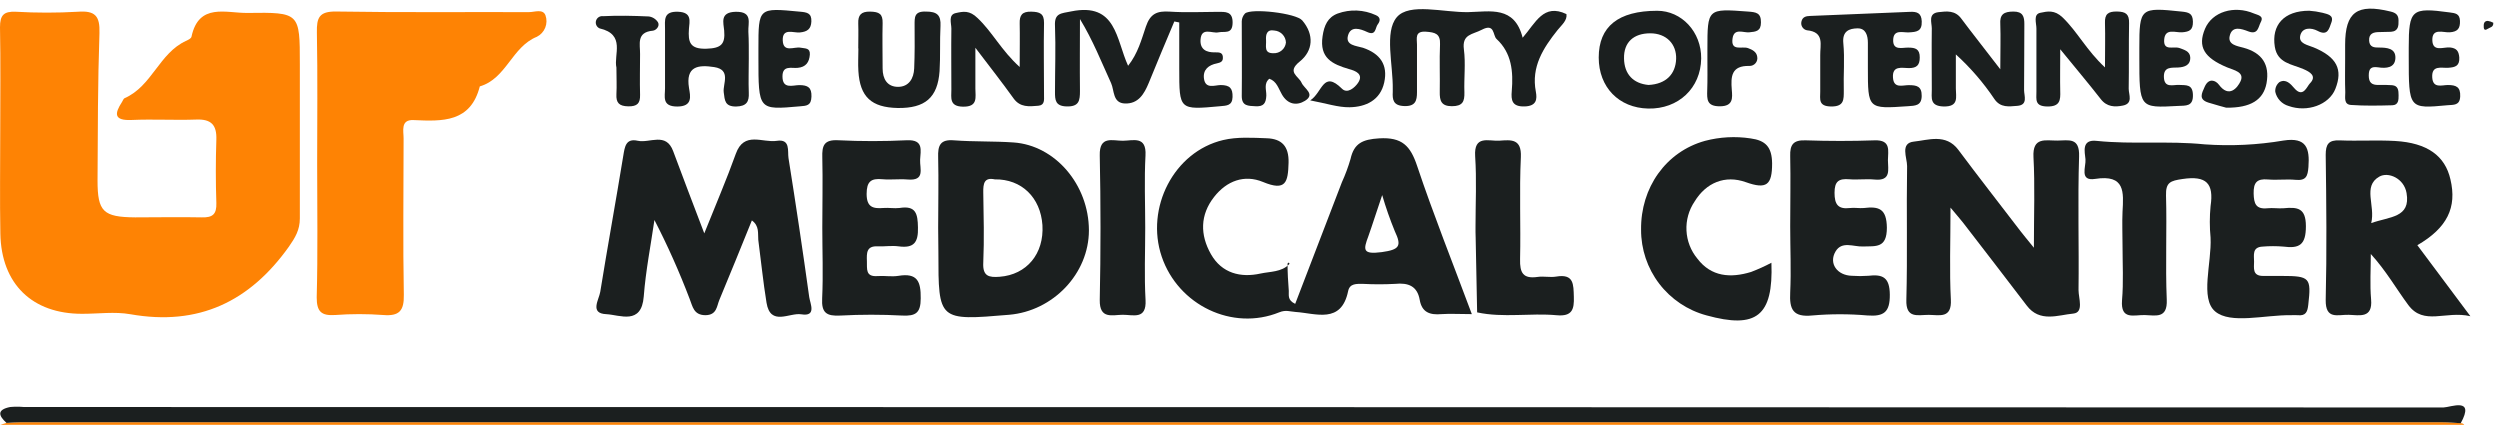 <svg width="192" height="33" viewBox="0 0 192 33" fill="none" xmlns="http://www.w3.org/2000/svg">
<path d="M188.982 32.504C189.034 32.499 189.086 32.508 189.134 32.53C189.182 32.551 189.223 32.585 189.254 32.627H0.017L0.513 32.479C0.867 32.458 1.221 32.426 1.574 32.426H187.58C188.047 32.426 188.515 32.475 188.982 32.504Z" fill="#FE8304"/>
<path d="M0.018 10.102C0.018 7.431 0.053 4.756 0 2.098C0 1.168 0.283 0.863 1.21 0.902C2.796 0.993 4.387 0.993 5.973 0.902C7.307 0.8 7.682 1.224 7.639 2.541C7.508 6.313 7.512 10.091 7.491 13.864C7.491 16.259 7.926 16.673 10.385 16.694C12.094 16.694 13.8 16.659 15.505 16.694C16.344 16.719 16.641 16.439 16.616 15.601C16.562 13.973 16.562 12.347 16.616 10.721C16.652 9.607 16.234 9.136 15.073 9.182C13.428 9.242 11.779 9.14 10.12 9.214C8.729 9.278 8.786 8.726 9.373 7.827C9.437 7.728 9.479 7.583 9.568 7.54C11.677 6.62 12.225 4.073 14.299 3.135C14.454 3.064 14.681 2.951 14.706 2.82C15.265 0.195 17.366 1.016 19.012 0.994C23.028 0.938 23.028 0.977 23.028 4.929C23.028 8.881 23.028 12.834 23.028 16.783C23.028 17.653 22.674 18.247 22.182 18.952C19.178 23.162 15.254 25.059 10.007 24.132C8.807 23.92 7.53 24.104 6.305 24.1C2.477 24.107 0.099 21.811 0.028 17.947C-0.021 15.332 0.018 12.713 0.018 10.102Z" fill="#FE8304"/>
<path d="M24.358 12.587C24.358 9.222 24.4 5.864 24.337 2.492C24.316 1.363 24.503 0.864 25.83 0.885C30.762 0.967 35.695 0.914 40.631 0.931C41.059 0.931 41.693 0.662 41.891 1.172C42.002 1.48 41.996 1.818 41.875 2.123C41.754 2.427 41.525 2.677 41.233 2.824C39.301 3.606 38.894 6.037 36.849 6.635C36.141 9.409 33.989 9.324 31.757 9.222C30.741 9.176 31 10.067 30.996 10.637C30.996 14.639 30.939 18.644 31.014 22.643C31.038 23.871 30.66 24.292 29.436 24.193C28.205 24.101 26.969 24.101 25.738 24.193C24.676 24.263 24.323 23.931 24.323 22.841C24.415 19.437 24.358 16.008 24.358 12.587Z" fill="#FE8304"/>
<path d="M188.983 32.504C188.516 32.476 188.049 32.426 187.568 32.426H1.562C1.208 32.426 0.854 32.458 0.5 32.48C-0.112 31.924 -0.257 31.468 0.776 31.259C1.129 31.227 1.484 31.227 1.838 31.259C63.778 31.259 125.719 31.271 187.66 31.294C188.215 31.28 190.108 30.466 188.983 32.504Z" fill="#1B1F1F"/>
<path d="M113.037 24.125C112.096 24.125 111.388 24.079 110.695 24.125C109.81 24.203 109.202 23.987 109.035 23.035C108.851 21.974 108.165 21.698 107.146 21.801C106.321 21.845 105.494 21.845 104.669 21.801C104.191 21.801 103.661 21.755 103.537 22.356C103.013 24.9 101.06 24.062 99.507 23.959C99.071 23.931 98.756 23.779 98.25 23.984C94.655 25.445 90.487 23.442 89.22 19.709C87.954 15.976 90.147 11.649 93.944 10.754C95.006 10.502 96.184 10.577 97.302 10.619C98.42 10.662 98.997 11.21 98.962 12.505C98.919 13.995 98.76 14.706 97.001 13.977C95.565 13.379 94.21 13.892 93.247 15.12C92.157 16.507 92.161 18.039 92.999 19.518C93.838 20.997 95.289 21.344 96.807 21.008C97.536 20.849 98.413 20.905 99.001 20.3C99.103 20.198 98.884 20.092 98.884 20.283C98.884 20.966 98.926 21.652 98.979 22.335C99.001 22.646 98.848 23.043 99.471 23.336C100.674 20.205 101.867 17.102 103.055 14.002C103.32 13.421 103.543 12.821 103.721 12.208C103.99 10.998 104.655 10.704 105.911 10.626C107.68 10.52 108.317 11.193 108.837 12.749C110.093 16.5 111.555 20.145 113.037 24.125ZM106.152 14.982C105.702 16.298 105.416 17.229 105.09 18.142C104.697 19.186 104.634 19.557 106.116 19.363C107.489 19.172 107.662 18.899 107.121 17.756C106.749 16.849 106.426 15.923 106.152 14.982Z" fill="#1B1F1F"/>
<path d="M163.01 18.874C163.01 18.004 162.971 17.13 163.01 16.263C163.092 14.77 163.233 13.376 160.905 13.74C159.674 13.935 160.215 12.796 160.165 12.236C160.116 11.677 159.829 10.676 161.039 10.821C163.782 11.104 166.531 10.803 169.309 11.086C171.336 11.23 173.373 11.132 175.377 10.793C177.146 10.52 177.394 11.394 177.288 12.827C177.235 13.535 177.104 13.889 176.3 13.811C175.593 13.744 174.885 13.846 174.177 13.783C173.321 13.708 173.063 14.027 173.08 14.862C173.098 15.633 173.247 16.086 174.142 15.994C174.549 15.952 174.966 16.023 175.373 15.994C176.435 15.895 177.093 15.952 177.093 17.374C177.093 18.797 176.608 19.104 175.359 18.938C174.832 18.894 174.301 18.894 173.774 18.938C172.95 18.974 173.112 19.596 173.112 20.088C173.112 20.58 172.964 21.199 173.82 21.192C174.291 21.192 174.761 21.192 175.235 21.192C177.404 21.192 177.511 21.33 177.277 23.393C177.217 23.952 177.089 24.274 176.463 24.207C176.286 24.189 176.109 24.207 175.932 24.207C173.94 24.178 171.304 24.915 170.126 23.92C168.948 22.926 169.864 20.212 169.772 18.259C169.694 17.449 169.694 16.634 169.772 15.824C170.034 14.08 169.45 13.475 167.621 13.747C166.694 13.882 166.322 13.998 166.35 15.011C166.425 17.678 166.297 20.354 166.407 23.018C166.471 24.508 165.533 24.214 164.709 24.196C163.884 24.178 162.858 24.6 162.971 23.067C163.092 21.663 163.01 20.265 163.01 18.874Z" fill="#1B1F1F"/>
<path d="M57.744 16.928C56.906 18.983 56.095 21.015 55.246 23.035C55.044 23.52 55.055 24.195 54.184 24.206C53.264 24.206 53.194 23.523 52.967 22.961C52.18 20.89 51.276 18.865 50.26 16.896C49.977 18.852 49.592 20.788 49.44 22.77C49.266 24.988 47.624 24.185 46.566 24.128C45.264 24.075 46.004 23.01 46.099 22.416C46.662 18.927 47.299 15.449 47.868 11.96C47.982 11.284 48.052 10.605 48.976 10.81C49.9 11.015 51.148 10.12 51.7 11.61C52.437 13.605 53.204 15.59 54.089 17.922C54.995 15.65 55.816 13.754 56.509 11.815C57.139 10.046 58.572 10.987 59.651 10.817C60.73 10.647 60.472 11.613 60.557 12.144C61.123 15.696 61.654 19.255 62.149 22.819C62.22 23.314 62.737 24.334 61.541 24.139C60.639 23.99 59.17 25.084 58.869 23.251C58.608 21.648 58.448 20.031 58.236 18.421C58.194 17.922 58.331 17.356 57.744 16.928Z" fill="#1B1F1F"/>
<path d="M149.798 15.944C149.798 18.63 149.713 20.824 149.826 23.003C149.904 24.493 148.952 24.185 148.125 24.182C147.297 24.178 146.355 24.504 146.408 23.014C146.5 19.596 146.408 16.171 146.465 12.753C146.465 12.105 145.909 10.983 146.992 10.874C148.075 10.764 149.448 10.233 150.4 11.507C151.964 13.605 153.584 15.672 155.169 17.745C155.403 18.05 155.647 18.34 156.203 19.026C156.203 16.397 156.288 14.228 156.171 12.07C156.086 10.485 157.108 10.806 158.004 10.796C158.899 10.785 159.723 10.541 159.674 12.017C159.564 15.435 159.674 18.856 159.631 22.278C159.631 22.901 160.059 24.001 159.228 24.083C158.06 24.192 156.652 24.79 155.654 23.467C154.041 21.344 152.395 19.221 150.761 17.098C150.552 16.829 150.322 16.574 149.798 15.944Z" fill="#1B1F1F"/>
<path d="M72.051 17.487C72.051 15.69 72.094 13.892 72.051 12.098C72.019 11.175 72.2 10.683 73.279 10.778C74.797 10.892 76.326 10.835 77.847 10.941C81.032 11.164 83.618 14.179 83.629 17.685C83.629 21.018 80.876 23.888 77.5 24.175C72.069 24.635 72.069 24.635 72.069 19.398L72.051 17.487ZM76.397 13.775C75.583 13.602 75.505 14.097 75.515 14.777C75.544 16.574 75.593 18.375 75.515 20.169C75.459 21.231 75.958 21.316 76.768 21.256C78.856 21.1 80.193 19.486 80.059 17.289C79.914 15.169 78.456 13.743 76.397 13.775Z" fill="#1B1F1F"/>
<path d="M185.652 18.831C186.951 20.572 188.186 22.228 189.725 24.284C187.825 23.845 186.151 25.03 184.959 23.428C184.031 22.178 183.264 20.809 182.078 19.507C182.078 20.671 182 21.839 182.1 22.992C182.23 24.475 181.222 24.203 180.383 24.178C179.545 24.153 178.597 24.578 178.614 23.042C178.703 19.327 178.664 15.611 178.614 11.892C178.614 11.075 178.837 10.742 179.7 10.781C181.116 10.841 182.531 10.746 183.947 10.827C186.423 10.972 187.782 11.97 188.193 13.775C188.706 15.933 187.948 17.501 185.652 18.831ZM182.114 17.133C183.529 16.623 185.15 16.733 184.824 14.826C184.629 13.686 183.409 13.173 182.729 13.566C181.431 14.309 182.443 15.778 182.11 17.133H182.114Z" fill="#1B1F1F"/>
<path d="M63.153 17.487C63.153 15.69 63.196 13.889 63.153 12.091C63.125 11.182 63.281 10.715 64.37 10.771C66.139 10.86 67.909 10.856 69.657 10.771C70.962 10.715 70.697 11.564 70.665 12.264C70.633 12.965 71.072 13.899 69.71 13.786C69.066 13.729 68.411 13.825 67.771 13.765C66.89 13.68 66.561 13.942 66.557 14.89C66.557 15.909 67.038 16.04 67.852 15.973C68.259 15.941 68.684 16.022 69.083 15.973C70.35 15.767 70.481 16.425 70.499 17.469C70.531 18.612 70.195 19.079 69.016 18.92C68.496 18.849 67.955 18.938 67.431 18.92C66.522 18.863 66.561 19.451 66.578 20.059C66.596 20.668 66.458 21.277 67.41 21.202C67.937 21.163 68.471 21.27 68.995 21.185C70.453 20.944 70.725 21.609 70.711 22.911C70.711 24.037 70.325 24.284 69.296 24.235C67.71 24.15 66.122 24.15 64.537 24.235C63.475 24.291 63.079 24.026 63.142 22.908C63.227 21.089 63.153 19.285 63.153 17.487Z" fill="#1B1F1F"/>
<path d="M137.488 17.395C137.488 15.594 137.527 13.792 137.488 11.995C137.46 11.107 137.726 10.742 138.677 10.778C140.447 10.838 142.216 10.841 143.967 10.778C145.262 10.732 144.993 11.595 144.993 12.306C144.993 13.018 145.269 13.916 143.964 13.789C143.323 13.725 142.669 13.821 142.028 13.768C141.221 13.7 140.892 13.92 140.892 14.804C140.892 15.689 141.154 16.089 142.081 15.976C142.435 15.933 142.789 16.008 143.143 15.976C144.31 15.834 144.891 16.032 144.912 17.483C144.912 19.075 144.084 18.898 143.061 18.93C142.354 18.959 141.462 18.491 140.974 19.305C140.422 20.225 141.094 21.159 142.237 21.181C142.648 21.211 143.061 21.211 143.472 21.181C144.594 21.046 145.128 21.297 145.138 22.631C145.149 23.965 144.689 24.323 143.419 24.227C142.012 24.105 140.597 24.105 139.19 24.227C137.69 24.379 137.421 23.75 137.488 22.458C137.566 20.767 137.488 19.082 137.488 17.395Z" fill="#1B1F1F"/>
<path d="M136.045 20.179C136.197 24.28 134.892 25.278 131.056 24.22C129.611 23.832 128.336 22.976 127.427 21.787C126.519 20.598 126.03 19.142 126.035 17.646C125.993 14.415 127.942 11.648 130.946 10.817C132.087 10.517 133.276 10.453 134.442 10.629C135.596 10.785 136.084 11.284 136.098 12.554C136.098 14.21 135.677 14.56 134.081 13.991C132.486 13.421 131.031 14.026 130.147 15.473C129.702 16.13 129.482 16.913 129.521 17.704C129.559 18.496 129.853 19.254 130.359 19.864C131.421 21.262 132.91 21.368 134.481 20.887C135.016 20.683 135.539 20.447 136.045 20.179Z" fill="#1B1F1F"/>
<path d="M90.188 1.649C89.529 3.221 88.861 4.788 88.224 6.37C87.87 7.222 87.424 7.983 86.394 7.948C85.446 7.916 85.588 6.95 85.333 6.387C84.59 4.763 83.939 3.1 82.941 1.462C82.941 3.305 82.92 5.149 82.941 6.992C82.941 7.725 82.874 8.196 81.925 8.174C81.044 8.153 81.02 7.679 81.023 7.046C81.023 5.365 81.087 3.681 81.023 2.003C80.966 0.991 81.483 1.037 82.269 0.875C85.75 0.167 85.708 3.029 86.638 5.053C87.392 4.102 87.665 3.04 88.004 2.042C88.344 1.044 88.864 0.832 89.82 0.892C91.044 0.974 92.275 0.917 93.503 0.91C94.112 0.91 94.681 0.853 94.664 1.759C94.646 2.665 94.044 2.382 93.567 2.485C93.089 2.587 92.268 2.053 92.201 3.044C92.151 3.79 92.643 4.045 93.337 4.02C93.637 4.02 93.935 4.02 93.917 4.455C93.917 4.735 93.722 4.809 93.464 4.866C92.82 4.99 92.367 5.354 92.466 6.048C92.583 6.858 93.287 6.54 93.74 6.532C94.448 6.532 94.678 6.777 94.66 7.449C94.642 8.121 94.204 8.111 93.712 8.157C90.563 8.447 90.566 8.454 90.566 5.262V1.724L90.188 1.649Z" fill="#1B1F1F"/>
<path d="M113.32 17.399C113.32 15.598 113.412 13.793 113.292 12.003C113.186 10.344 114.329 10.857 115.153 10.804C116.052 10.74 116.866 10.641 116.802 12.063C116.678 14.671 116.802 17.289 116.742 19.897C116.714 20.959 116.972 21.429 118.097 21.267C118.557 21.199 119.046 21.32 119.513 21.242C120.889 21.008 120.84 21.847 120.871 22.795C120.903 23.744 120.755 24.32 119.555 24.21C117.528 24.023 115.468 24.426 113.444 23.991C113.407 22.083 113.369 20.177 113.331 18.273C113.317 17.979 113.32 17.689 113.32 17.399Z" fill="#1B1F1F"/>
<path d="M116.939 2.898C117.944 1.745 118.534 0.238 120.304 1.083C120.378 1.568 119.932 1.922 119.624 2.304C118.513 3.695 117.59 5.135 117.951 7.028C118.064 7.626 118.007 8.142 117.101 8.174C116.121 8.206 116.04 7.7 116.104 6.989C116.227 5.506 116.104 4.073 114.936 2.994C114.639 2.725 114.816 1.752 113.8 2.286C113.092 2.661 112.271 2.608 112.427 3.794C112.569 4.876 112.427 5.994 112.466 7.095C112.484 7.803 112.328 8.156 111.5 8.156C110.672 8.156 110.562 7.714 110.573 7.056C110.598 5.839 110.541 4.618 110.594 3.401C110.63 2.583 110.212 2.488 109.533 2.435C108.63 2.368 108.825 2.951 108.825 3.429C108.825 4.646 108.825 5.867 108.825 7.084C108.825 7.721 108.712 8.174 107.852 8.146C106.992 8.118 106.932 7.654 106.964 7.052C106.964 6.992 106.964 6.936 106.964 6.876C106.999 4.968 106.306 2.463 107.272 1.324C108.238 0.184 110.87 0.97 112.77 0.931C114.44 0.896 116.316 0.422 116.939 2.898Z" fill="#1B1F1F"/>
<path d="M87.953 17.491C87.953 19.341 87.875 21.199 87.978 23.043C88.063 24.575 87.019 24.171 86.23 24.175C85.441 24.178 84.436 24.55 84.461 23.039C84.538 19.338 84.538 15.636 84.461 11.932C84.425 10.4 85.444 10.814 86.23 10.81C87.015 10.807 88.059 10.407 87.974 11.939C87.875 13.775 87.953 15.64 87.953 17.491Z" fill="#1B1F1F"/>
<path d="M143.453 5.198C143.453 4.562 143.453 3.925 143.453 3.288C143.453 2.732 143.294 2.166 142.657 2.177C142.02 2.187 141.475 2.389 141.567 3.316C141.684 4.519 141.567 5.747 141.603 6.961C141.603 7.647 141.634 8.188 140.633 8.178C139.632 8.167 139.794 7.615 139.794 7.038C139.794 6.111 139.794 5.184 139.794 4.257C139.777 3.461 140.148 2.453 138.768 2.325C138.696 2.31 138.628 2.28 138.567 2.238C138.507 2.195 138.455 2.141 138.416 2.078C138.377 2.015 138.351 1.945 138.34 1.872C138.329 1.799 138.333 1.725 138.351 1.653C138.429 1.299 138.705 1.235 139.005 1.225L146.684 0.91C147.211 0.889 147.568 0.981 147.59 1.646C147.618 2.421 147.176 2.456 146.595 2.488C146.132 2.513 145.421 2.226 145.396 3.068C145.371 3.91 146.103 3.645 146.553 3.656C147.105 3.656 147.441 3.762 147.437 4.413C147.437 5.004 147.204 5.23 146.602 5.23C146.068 5.23 145.307 5.004 145.382 5.98C145.445 6.826 146.142 6.532 146.595 6.539C147.204 6.539 147.597 6.624 147.586 7.375C147.575 8.125 147.084 8.118 146.524 8.157C143.453 8.369 143.453 8.376 143.453 5.198Z" fill="#1B1F1F"/>
<path d="M153.623 5.322C153.623 3.818 153.659 2.845 153.623 1.872C153.567 1.1 153.896 0.892 154.628 0.888C155.361 0.885 155.474 1.277 155.47 1.865C155.453 3.549 155.47 5.233 155.449 6.914C155.449 7.36 155.775 8.071 154.915 8.131C154.299 8.174 153.648 8.294 153.178 7.618C152.331 6.355 151.334 5.201 150.209 4.179C150.209 5.049 150.209 5.923 150.209 6.794C150.209 7.445 150.467 8.209 149.257 8.177C148.196 8.142 148.362 7.512 148.362 6.882C148.362 5.315 148.341 3.747 148.362 2.183C148.362 1.73 148.058 1.03 148.878 0.934C149.501 0.86 150.156 0.782 150.63 1.433C151.504 2.604 152.41 3.737 153.623 5.322Z" fill="#1B1F1F"/>
<path d="M158.226 3.783C158.226 5.16 158.205 6.072 158.226 6.989C158.251 7.697 158.209 8.192 157.232 8.178C156.256 8.164 156.397 7.647 156.397 7.053C156.397 5.432 156.397 3.811 156.397 2.191C156.397 1.77 156.139 1.101 156.691 0.984C157.243 0.867 157.784 0.744 158.407 1.338C159.546 2.435 160.243 3.861 161.662 5.177C161.662 3.872 161.691 2.817 161.662 1.763C161.637 1.076 161.906 0.875 162.586 0.885C163.265 0.896 163.527 1.087 163.513 1.777C163.481 3.458 163.513 5.135 163.484 6.816C163.484 7.265 163.838 7.944 163.042 8.107C162.423 8.231 161.807 8.22 161.337 7.608C160.417 6.43 159.451 5.283 158.226 3.783Z" fill="#1B1F1F"/>
<path d="M78.312 5.145C78.312 3.772 78.334 2.789 78.312 1.809C78.291 1.157 78.507 0.874 79.215 0.896C79.848 0.913 80.191 1.037 80.181 1.763C80.145 3.617 80.181 5.471 80.181 7.325C80.181 7.654 80.248 8.075 79.749 8.121C79.041 8.181 78.351 8.263 77.845 7.562C77.003 6.391 76.115 5.251 74.909 3.67C74.909 5.036 74.909 5.92 74.909 6.801C74.909 7.466 75.128 8.217 73.946 8.192C72.885 8.171 73.069 7.484 73.065 6.893C73.065 5.329 73.044 3.762 73.065 2.198C73.065 1.777 72.81 1.136 73.398 1.005C73.985 0.874 74.459 0.779 75.082 1.391C76.211 2.453 76.897 3.868 78.312 5.145Z" fill="#1B1F1F"/>
<path d="M130.651 4.497C130.623 6.762 128.9 8.39 126.579 8.337C124.328 8.287 122.782 6.698 122.782 4.42C122.782 2.035 124.279 0.832 127.269 0.828C129.151 0.825 130.673 2.452 130.651 4.497ZM126.604 6.525C127.966 6.458 128.684 5.676 128.727 4.533C128.769 3.39 127.98 2.555 126.731 2.558C125.482 2.562 124.696 3.227 124.725 4.494C124.746 5.686 125.422 6.415 126.604 6.525Z" fill="#1B1F1F"/>
<path d="M57.507 4.515C57.507 5.382 57.475 6.253 57.507 7.119C57.542 7.827 57.326 8.163 56.526 8.181C55.667 8.181 55.663 7.721 55.582 7.084C55.5 6.447 56.176 5.357 54.849 5.152C53.614 4.961 52.641 5.085 52.917 6.766C53.02 7.378 53.218 8.181 52.011 8.181C50.805 8.181 51.081 7.403 51.074 6.766C51.074 5.262 51.074 3.754 51.074 2.247C51.074 1.561 50.915 0.857 52.079 0.903C53.169 0.945 52.953 1.646 52.91 2.222C52.84 3.234 52.977 3.786 54.273 3.74C55.387 3.705 55.706 3.386 55.617 2.35C55.568 1.745 55.263 0.934 56.502 0.906C57.846 0.881 57.436 1.784 57.475 2.445C57.514 3.107 57.507 3.818 57.507 4.515Z" fill="#1B1F1F"/>
<path d="M65.914 3.712C65.914 3.075 65.935 2.435 65.914 1.798C65.892 1.161 66.129 0.878 66.826 0.892C67.523 0.906 67.803 1.069 67.785 1.773C67.757 2.934 67.785 4.094 67.785 5.255C67.785 6.062 68.139 6.67 68.971 6.67C69.802 6.67 70.181 6.019 70.209 5.255C70.255 4.154 70.252 3.054 70.241 1.95C70.241 1.338 70.198 0.853 71.118 0.889C71.964 0.889 72.272 1.161 72.23 1.989C72.169 3.146 72.23 4.31 72.159 5.464C72.014 7.505 71.041 8.323 68.946 8.294C66.922 8.252 66.044 7.442 65.924 5.464C65.889 4.887 65.924 4.307 65.924 3.726L65.914 3.712Z" fill="#1B1F1F"/>
<path d="M97.483 6.047C97.037 6.422 97.267 6.914 97.253 7.342C97.228 7.908 97.062 8.198 96.429 8.16C95.873 8.128 95.367 8.16 95.367 7.381C95.388 5.467 95.367 3.549 95.367 1.635C95.374 1.412 95.462 1.199 95.615 1.037C96.093 0.612 99.535 1.008 100.013 1.568C100.947 2.661 100.845 3.906 99.819 4.727C98.792 5.548 99.741 5.842 99.96 6.355C100.158 6.808 101.05 7.232 100.218 7.746C99.592 8.131 98.895 8.032 98.449 7.25C98.187 6.808 98.06 6.242 97.483 6.047ZM98.76 3.269C98.753 3.034 98.658 2.81 98.496 2.64C98.334 2.47 98.114 2.365 97.879 2.346C97.292 2.236 97.2 2.647 97.232 3.089C97.264 3.531 97.041 4.101 97.805 4.087C98.038 4.097 98.267 4.019 98.444 3.867C98.622 3.715 98.735 3.502 98.76 3.269Z" fill="#1B1F1F"/>
<path d="M164.301 4.385V3.677C164.301 0.602 164.375 0.553 167.549 0.889C168.094 0.946 168.405 1.023 168.416 1.664C168.426 2.304 168.154 2.439 167.584 2.481C167.082 2.52 166.268 2.127 166.208 3.061C166.151 3.939 166.915 3.539 167.361 3.684C167.715 3.812 168.182 3.925 168.21 4.392C168.242 5 167.786 5.156 167.283 5.184C166.781 5.213 166.165 5.096 166.187 5.913C166.211 6.794 166.894 6.497 167.354 6.522C167.899 6.55 168.394 6.462 168.416 7.279C168.444 8.196 167.871 8.104 167.269 8.136C164.301 8.298 164.301 8.302 164.301 4.385Z" fill="#1B1F1F"/>
<path d="M180.106 4.505V3.443C180.106 0.92 181.023 0.259 183.592 0.885C184.009 0.984 184.2 1.15 184.207 1.561C184.214 1.971 184.207 2.399 183.627 2.442C183.333 2.463 183.04 2.442 182.746 2.463C182.304 2.463 181.911 2.555 181.95 3.135C181.985 3.613 182.325 3.659 182.696 3.652C183.316 3.652 183.995 3.708 183.967 4.462C183.938 5.216 183.259 5.269 182.629 5.17C182.109 5.099 181.921 5.251 181.921 5.8C181.921 6.348 182.155 6.529 182.654 6.525C183.008 6.513 183.362 6.519 183.715 6.543C184.193 6.585 184.207 6.957 184.211 7.311C184.214 7.664 184.211 8.071 183.723 8.085C182.661 8.114 181.599 8.135 180.556 8.061C179.982 8.022 180.124 7.466 180.117 7.088C180.085 6.245 180.106 5.375 180.106 4.505Z" fill="#1B1F1F"/>
<path d="M170.97 8.27C170.722 8.199 170.159 8.057 169.607 7.88C168.836 7.636 169.084 7.19 169.321 6.66C169.636 5.952 170.166 6.178 170.407 6.5C171.196 7.562 171.844 6.73 172.074 6.239C172.399 5.531 171.557 5.389 171.051 5.177C169.261 4.434 168.765 3.585 169.346 2.208C169.894 0.91 171.571 0.383 173.107 1.037C173.397 1.161 173.896 1.211 173.623 1.706C173.436 2.06 173.425 2.693 172.682 2.414C172.141 2.208 171.423 1.95 171.239 2.767C171.086 3.44 171.819 3.535 172.3 3.666C173.737 4.059 174.328 4.965 174.069 6.398C173.829 7.658 172.87 8.294 170.97 8.27Z" fill="#1B1F1F"/>
<path d="M100.625 7.71C101.577 7.098 101.601 5.364 103.066 6.815C103.487 7.232 104.057 6.716 104.294 6.369C104.765 5.683 104.075 5.431 103.615 5.308C102.316 4.929 101.325 4.462 101.573 2.788C101.697 1.939 101.973 1.327 102.737 1.037C103.69 0.693 104.74 0.737 105.66 1.161C106.042 1.32 106.014 1.613 105.812 1.868C105.61 2.123 105.688 2.778 105.002 2.459C104.468 2.211 103.739 1.96 103.526 2.728C103.314 3.496 104.17 3.514 104.676 3.669C105.986 4.115 106.608 4.968 106.308 6.334C106.007 7.7 104.892 8.216 103.65 8.237C102.762 8.252 101.87 7.94 100.625 7.71Z" fill="#1B1F1F"/>
<path d="M58.247 4.434V3.727C58.247 0.577 58.247 0.592 61.431 0.896C61.973 0.945 62.341 0.998 62.313 1.65C62.288 2.233 62.001 2.435 61.435 2.492C60.943 2.545 60.08 2.117 60.115 3.1C60.151 4.084 60.993 3.564 61.488 3.663C61.842 3.734 62.228 3.663 62.196 4.194C62.153 4.774 61.899 5.16 61.244 5.213C60.77 5.252 60.094 5.004 60.094 5.867C60.094 6.869 60.88 6.543 61.378 6.536C62.051 6.536 62.341 6.724 62.32 7.417C62.298 8.111 61.966 8.125 61.421 8.167C58.243 8.447 58.247 8.468 58.247 4.434Z" fill="#1B1F1F"/>
<path d="M184.991 4.356V3.649C184.991 0.733 185.207 0.556 188.119 0.952C188.561 1.012 188.908 1.037 188.926 1.61C188.943 2.184 188.752 2.438 188.14 2.481C187.645 2.516 186.785 2.127 186.803 3.079C186.82 4.031 187.67 3.592 188.165 3.645C188.66 3.698 188.83 3.914 188.873 4.409C188.908 5.064 188.568 5.17 188.03 5.205C187.493 5.241 186.739 4.972 186.796 5.952C186.849 6.808 187.535 6.532 187.992 6.529C188.646 6.529 188.972 6.688 188.943 7.403C188.915 8.117 188.441 8.04 187.97 8.082C184.991 8.358 184.991 8.362 184.991 4.356Z" fill="#1B1F1F"/>
<path d="M177.352 0.825C177.695 0.848 178.034 0.901 178.368 0.981C178.722 1.087 179.277 1.133 179.047 1.738C178.877 2.177 178.785 2.8 177.986 2.368C177.512 2.117 176.818 2.085 176.662 2.722C176.507 3.359 177.243 3.451 177.699 3.645C179.468 4.385 179.95 5.33 179.355 6.83C178.87 8.051 177.197 8.652 175.764 8.139C175.511 8.067 175.283 7.927 175.103 7.736C174.923 7.545 174.798 7.309 174.741 7.053C174.729 6.912 174.752 6.77 174.807 6.64C174.863 6.51 174.949 6.395 175.059 6.306C175.558 6.03 175.923 6.448 176.199 6.77C176.871 7.555 177.175 6.642 177.391 6.416C177.972 5.836 177.391 5.514 176.892 5.301C176.008 4.919 174.911 4.859 174.706 3.596C174.44 1.94 175.392 0.822 177.352 0.825Z" fill="#1B1F1F"/>
<path d="M131.129 4.505V3.797C131.129 0.641 131.129 0.655 134.257 0.889C134.852 0.935 135.255 0.974 135.241 1.727C135.241 2.396 134.855 2.435 134.346 2.481C133.893 2.531 133.182 2.127 133.061 2.945C132.906 3.978 133.79 3.528 134.247 3.695C134.565 3.811 134.908 3.978 134.954 4.356C134.971 4.444 134.969 4.534 134.946 4.62C134.923 4.707 134.882 4.787 134.824 4.855C134.766 4.923 134.694 4.977 134.612 5.013C134.531 5.049 134.442 5.067 134.353 5.064C132.962 5.029 132.92 5.878 133.001 6.89C133.054 7.527 133.118 8.16 132.088 8.164C131.059 8.167 131.098 7.615 131.115 6.932C131.144 6.129 131.129 5.315 131.129 4.505Z" fill="#1B1F1F"/>
<path d="M47.341 5.192C47.118 4.208 48.07 2.644 46.05 2.18C45.941 2.133 45.853 2.047 45.802 1.94C45.752 1.832 45.741 1.71 45.774 1.596C45.806 1.482 45.879 1.383 45.978 1.318C46.078 1.253 46.197 1.226 46.315 1.243C47.483 1.183 48.658 1.211 49.829 1.264C49.973 1.283 50.111 1.333 50.233 1.411C50.356 1.49 50.459 1.594 50.536 1.717C50.692 2.011 50.384 2.333 50.137 2.357C48.859 2.474 49.167 3.394 49.157 4.148C49.157 5.209 49.128 6.232 49.157 7.276C49.178 7.937 48.937 8.182 48.244 8.167C47.55 8.153 47.306 7.895 47.341 7.237C47.377 6.579 47.341 5.963 47.341 5.192Z" fill="#1B1F1F"/>
<path d="M191.484 1.745C191.513 2.099 191.219 2.099 191.053 2.216C190.886 2.332 190.763 2.318 190.752 2.088C190.741 1.858 190.752 1.614 191.06 1.604C191.208 1.626 191.352 1.674 191.484 1.745Z" fill="#1B1F1F"/>
</svg>
